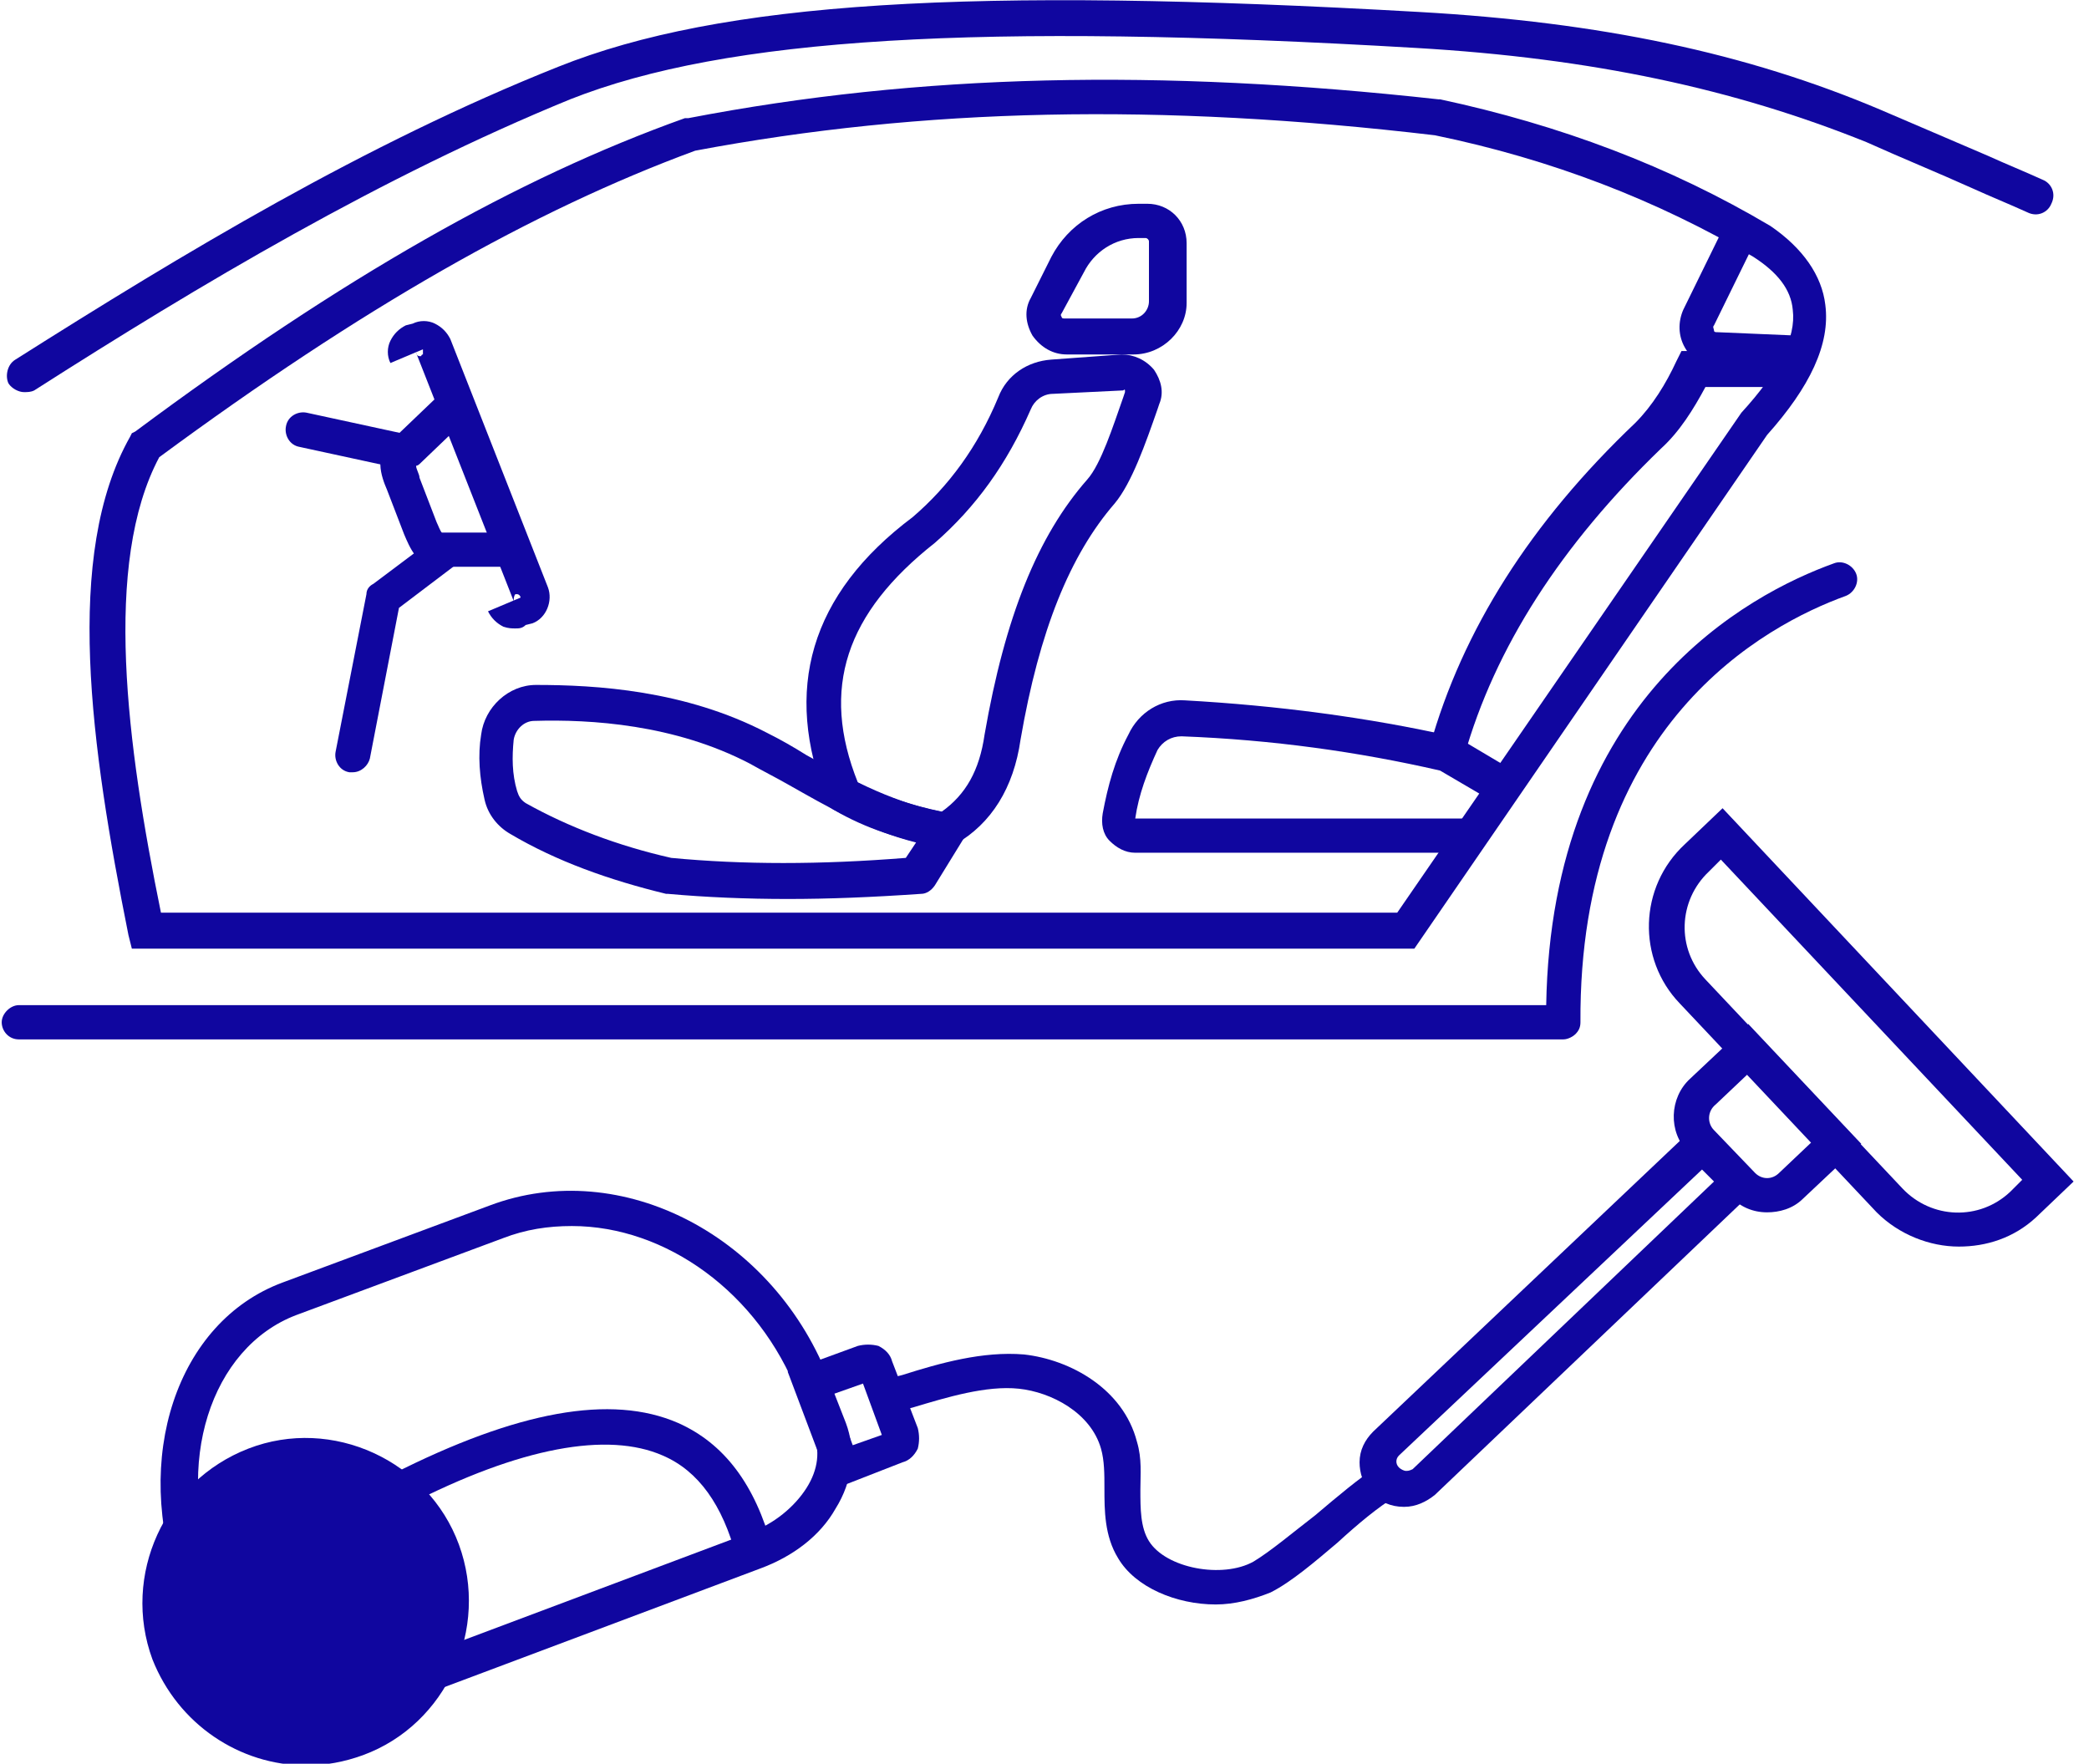<?xml version="1.0" encoding="utf-8"?>
<!-- Generator: Adobe Illustrator 23.0.0, SVG Export Plug-In . SVG Version: 6.00 Build 0)  -->
<svg version="1.1" id="Layer_1" xmlns="http://www.w3.org/2000/svg" xmlns:xlink="http://www.w3.org/1999/xlink" x="0px" y="0px"
	 viewBox="0 0 122 103" style="enable-background:new 0 0 122 103;" xml:space="preserve">
<style type="text/css">
	.st0{fill:#10069F;}
</style>
<g>
	<g>
		<g>
			<g>
				<g>
					<path class="st0" d="M82.6,55.4H7.7l-0.2-0.8c-2.2-11-3.8-22.2,0.1-29.1l0.1-0.2l0.2-0.1C20,16.2,30.2,10.4,40,6.9h0.2
						C53.7,4.3,67.7,4,84,5.8h0.1c7,1.5,13.4,3.9,19.3,7.4c1.9,1.3,3,2.9,3.2,4.6c0.3,2.3-0.9,4.8-3.4,7.6L82.6,55.4z M9.4,53.3
						h72.2l20.1-29.2c2.2-2.4,3.2-4.4,3-6c-0.1-1.2-0.9-2.2-2.3-3.1c-5.6-3.3-11.8-5.7-18.6-7.1C67.7,6,53.9,6.3,40.6,8.8
						C31.1,12.3,21.1,18,9.3,26.7C6,32.9,7.4,43.5,9.4,53.3z"/>
				</g>
			</g>
			<g>
				<g>
					<path class="st0" d="M46,52.5c-2.4,0-4.8-0.1-7-0.3h-0.1c-3.3-0.8-6.4-1.9-9.1-3.5c-0.7-0.4-1.3-1.1-1.5-2
						c-0.3-1.3-0.4-2.6-0.2-3.8l0,0c0.2-1.6,1.6-2.9,3.2-2.9c3.5,0,8.7,0.3,13.5,2.8c0.8,0.4,1.5,0.8,2.3,1.3
						c2.7,1.5,5.3,2.9,8.4,3.4c0.3,0.1,0.6,0.3,0.8,0.6c0.1,0.3,0.1,0.7-0.1,1l-1.6,2.6c-0.2,0.3-0.5,0.5-0.8,0.5
						C50.9,52.4,48.4,52.5,46,52.5z M39.2,50.1c4.2,0.4,8.7,0.4,13.7,0l0.6-0.9c-2.8-0.7-5.2-2.1-7.5-3.4c-0.7-0.4-1.5-0.8-2.2-1.2
						c-4.4-2.3-9.3-2.6-12.6-2.5c-0.6,0-1.1,0.5-1.2,1.1l0,0c-0.1,1-0.1,2,0.2,3c0.1,0.3,0.2,0.5,0.5,0.7
						C33.2,48.3,36.1,49.4,39.2,50.1z"/>
				</g>
			</g>
			<g>
				<g>
					<path class="st0" d="M55.4,49.6L55,49.5c-2.5-0.5-4.4-1.1-6.3-2.2l-0.3-0.2l-0.1-0.3c-2.6-6.5-1-12.1,5-16.6
						c2.1-1.8,3.8-4.1,5-7c0.5-1.3,1.7-2.1,3.1-2.2l4.1-0.3c0.7,0,1.4,0.3,1.9,0.9c0.4,0.6,0.6,1.3,0.3,2l-0.1,0.3
						c-0.7,2-1.5,4.3-2.5,5.5c-2.6,3-4.4,7.4-5.5,13.8c-0.4,2.8-1.7,4.9-3.8,6.1L55.4,49.6z M50.1,45.7c1.5,0.8,3,1.3,4.9,1.7
						c1.4-1,2.2-2.4,2.5-4.5c1.2-6.9,3.1-11.6,6-14.9c0.8-0.9,1.5-3.1,2.1-4.8l0.1-0.3v-0.1c0-0.1-0.1,0-0.1,0L61.5,23
						c-0.6,0-1.1,0.4-1.3,0.9c-1.4,3.2-3.2,5.7-5.6,7.8C49.4,35.8,47.9,40.2,50.1,45.7z"/>
				</g>
			</g>
			<g>
				<g>
					<path class="st0" d="M66.2,20.7h-3.9c-0.8,0-1.5-0.4-2-1.1c-0.4-0.7-0.5-1.5-0.1-2.2l1.2-2.4c1-1.9,2.9-3.1,5.1-3.1H67
						c1.3,0,2.3,1,2.3,2.3v3.5C69.3,19.3,67.9,20.7,66.2,20.7z M66.5,13.9c-1.4,0-2.6,0.8-3.2,2L62,18.3c-0.1,0.1,0,0.2,0,0.2
						c0,0.1,0.1,0.1,0.2,0.1h3.9c0.6,0,1-0.5,1-1v-3.5c0-0.1-0.1-0.2-0.2-0.2C66.9,13.9,66.5,13.9,66.5,13.9z"/>
				</g>
			</g>
			<g>
				<path class="st0" d="M105,21.7l-4.7-0.2c-0.8,0-1.5-0.5-1.9-1.2s-0.4-1.5-0.1-2.2l2.5-5.1l1.8,0.9l-2.5,5.1
					c-0.1,0.1,0,0.2,0,0.3c0,0.1,0.1,0.1,0.2,0.1l4.7,0.2V21.7z"/>
			</g>
			<g>
				<path class="st0" d="M86,49.8H66.3c-0.6,0-1.1-0.3-1.5-0.7s-0.5-1-0.4-1.6c0.3-1.6,0.7-3.1,1.5-4.6c0.6-1.3,1.9-2.1,3.3-2
					c5.4,0.3,10.7,1,15.6,2.1H85l3.2,1.9L87,46.7L84.1,45c-4.8-1.1-9.8-1.8-15.1-2c-0.6,0-1.1,0.3-1.4,0.8c-0.6,1.3-1.1,2.6-1.3,4
					H86V49.8z"/>
			</g>
			<g>
				<path class="st0" d="M85.5,44.2l-2-0.6c1.9-6.8,5.9-13.1,12-18.9c1-1,1.8-2.3,2.4-3.6l0.3-0.6h6.5v2.1h-5.1
					c-0.7,1.3-1.5,2.6-2.6,3.6C91.2,31.8,87.3,37.8,85.5,44.2z"/>
			</g>
			<g>
				<path class="st0" d="M25.7,33.2c-1.3,0-1.8-1.3-2.1-2l-1-2.6c-0.3-0.7-0.9-2.2,0.5-3.1l2.3-2.2c0.4-0.4,1.1-0.4,1.5,0
					s0.4,1.1,0,1.5l-2.4,2.3c0,0-0.1,0.1-0.2,0.1c0,0.2,0.2,0.5,0.2,0.7l1,2.6c0.1,0.2,0.2,0.5,0.3,0.6c0.1,0,0.1,0,0.2,0h3.3
					c0.6,0,1,0.5,1,1c0,0.6-0.5,1-1,1l0,0h-3.2C26,33.2,25.8,33.2,25.7,33.2z"/>
			</g>
			<g>
				<path class="st0" d="M20.6,45.1c-0.1,0-0.1,0-0.2,0c-0.6-0.1-0.9-0.7-0.8-1.2l1.8-9.2c0-0.3,0.2-0.5,0.4-0.6l3.6-2.7
					c0.5-0.3,1.1-0.2,1.4,0.2c0.3,0.5,0.2,1.1-0.2,1.4l-3.3,2.5l-1.7,8.8C21.5,44.7,21.1,45.1,20.6,45.1z"/>
			</g>
			<g>
				<path class="st0" d="M1.4,22.9c-0.3,0-0.7-0.2-0.9-0.5C0.3,22,0.4,21.3,0.9,21c9.8-6.2,20.4-12.6,31.7-17.1
					c9.5-3.8,24-4.7,50.3-3.2c10.6,0.6,19.1,2.4,26.9,5.7c2.1,0.9,4.2,1.8,6.3,2.7c1.1,0.5,2.1,0.9,3.2,1.4c0.5,0.2,0.8,0.8,0.5,1.4
					c-0.2,0.5-0.8,0.8-1.4,0.5c-1.1-0.5-2.1-0.9-3.2-1.4c-2-0.9-4.2-1.8-6.2-2.7c-7.7-3.1-16-4.9-26.3-5.5
					c-25.5-1.5-40.3-0.6-49.4,3c-11,4.5-21.6,10.8-31.3,17C1.8,22.9,1.6,22.9,1.4,22.9z"/>
			</g>
			<g>
				<path class="st0" d="M91.3,60.7H1.1c-0.6,0-1-0.5-1-1s0.5-1,1-1h89.2c0.3-17.9,11.8-24,16.8-25.8c0.5-0.2,1.1,0.1,1.3,0.6
					c0.2,0.5-0.1,1.1-0.6,1.3c-4.7,1.7-15.6,7.5-15.5,24.9c0,0.3-0.1,0.5-0.3,0.7C91.9,60.5,91.6,60.7,91.3,60.7z"/>
			</g>
			<g>
				<path class="st0" d="M23.7,27.4c-0.1,0-0.2,0-0.2,0l-6-1.3c-0.6-0.1-0.9-0.7-0.8-1.2c0.1-0.6,0.7-0.9,1.2-0.8l6,1.3
					c0.6,0.1,0.9,0.7,0.8,1.2C24.6,27,24.2,27.4,23.7,27.4z"/>
			</g>
			<g>
				<path class="st0" d="M30.1,36.7c-0.2,0-0.4,0-0.7-0.1c-0.4-0.2-0.7-0.5-0.9-0.9l1.9-0.8c0-0.1-0.1-0.2-0.2-0.2h-0.1
					C30,34.8,30,35,30,35.1l-5.7-14.5c0,0.1,0.1,0.2,0.2,0.2h0.1c0,0,0-0.1,0.1-0.1c0-0.1,0-0.2,0-0.3l-1.9,0.8
					c-0.2-0.4-0.2-0.9,0-1.3s0.5-0.7,0.9-0.9l0.4-0.1c0.4-0.2,0.9-0.2,1.3,0s0.7,0.5,0.9,0.9L32,34.3c0.3,0.8-0.1,1.8-0.9,2.1
					l-0.4,0.1C30.5,36.7,30.3,36.7,30.1,36.7z"/>
			</g>
		</g>
		<g>
			<g>
				<g>
					<path class="st0" d="M17.8,100.9c-0.6,0-1.1-0.1-1.7-0.2c-1.8-0.4-3.1-1.3-3.6-2.7l-2-5.2c-2.8-7.6-0.2-15.6,6-17.9l12.1-4.5
						c7.7-2.9,16.7,1.8,19.9,10.4l0.9,2.3c0.6,1.6,0.4,3.4-0.6,5c-0.9,1.6-2.5,2.8-4.4,3.5l-22.9,8.6
						C20.3,100.7,19,100.9,17.8,100.9z M33.4,71.6c-1.4,0-2.7,0.2-4,0.7l-12.1,4.5c-5,1.9-7.2,8.7-4.7,15.2l2,5.2
						c0.4,0.9,1.5,1.3,2.1,1.4c1.2,0.3,2.8,0.1,4.2-0.5l22.9-8.6c1.4-0.5,2.6-1.5,3.3-2.6s0.8-2.2,0.4-3.2l0,0l-0.9-2.3
						C44.3,75.5,38.9,71.6,33.4,71.6z"/>
				</g>
			</g>
			<ellipse class="st0" cx="17.9" cy="93.6" rx="8.5" ry="8.5"/>
			<g>
				<g>
					<path class="st0" d="M17.9,103.1c-3.9,0-7.5-2.4-9-6.2C7.1,92,9.6,86.5,14.5,84.6s10.5,0.7,12.3,5.6l0,0
						c1.8,4.9-0.7,10.5-5.6,12.3C20.1,102.9,19,103.1,17.9,103.1z M17.9,86.1c-0.9,0-1.8,0.2-2.6,0.5c-3.9,1.5-5.8,5.8-4.4,9.6
						c1.5,3.9,5.8,5.8,9.6,4.4c3.9-1.5,5.8-5.8,4.4-9.6C23.8,87.9,20.9,86.1,17.9,86.1z"/>
				</g>
			</g>
			<g>
				<g>
					<path class="st0" d="M17.9,98.6c-0.7,0-1.4-0.2-2.1-0.5c-1.2-0.6-2.1-1.5-2.6-2.8c-1-2.6,0.3-5.5,2.9-6.4
						c2.6-1,5.5,0.3,6.4,2.9c0.5,1.2,0.4,2.6-0.1,3.8c-0.6,1.2-1.5,2.1-2.8,2.6C19.1,98.4,18.5,98.6,17.9,98.6z M17.9,90.6
						c-0.3,0-0.7,0.1-1,0.2l0,0c-1.5,0.6-2.3,2.3-1.7,3.8c0.3,0.7,0.8,1.3,1.5,1.6c0.7,0.3,1.5,0.4,2.2,0.1s1.3-0.8,1.6-1.5
						c0.3-0.7,0.4-1.5,0.1-2.2C20.2,91.4,19.1,90.6,17.9,90.6z"/>
				</g>
			</g>
			<g>
				<path class="st0" d="M43,90.9c-0.8-3-2.2-5-4.3-5.9c-3.2-1.4-8.3-0.5-14.9,2.9l-0.9-1.8c7.3-3.7,12.8-4.7,16.7-3
					c2.7,1.2,4.5,3.6,5.5,7.3L43,90.9z"/>
			</g>
			<g>
				<g>
					<path class="st0" d="M48.6,87L46,80.1l4.1-1.5c0.4-0.1,0.8-0.1,1.2,0c0.4,0.2,0.7,0.5,0.8,0.9l1.5,3.9c0.1,0.4,0.1,0.8,0,1.2
						c-0.2,0.4-0.5,0.7-0.9,0.8L48.6,87z M48.7,81.4l1.1,3l1.7-0.6l-1.1-3L48.7,81.4z"/>
				</g>
			</g>
			<g>
				<g>
					<path class="st0" d="M114.4,72.8c-1.7,0-3.5-0.7-4.8-2L98.1,58.6c-2.5-2.6-2.4-6.8,0.3-9.3l2.2-2.1L121.1,69l-2.2,2.1
						C117.6,72.3,116,72.8,114.4,72.8z M100.5,50.2l-0.7,0.7c-1.8,1.7-1.9,4.5-0.2,6.3l11.5,12.2c1.7,1.8,4.5,1.9,6.3,0.2l0.7-0.7
						L100.5,50.2z"/>
				</g>
			</g>
			<g>
				<g>
					<path class="st0" d="M103.2,70.8c-0.8,0-1.6-0.3-2.2-1l-2.4-2.5c-1.2-1.2-1.1-3.2,0.1-4.3l3.4-3.2l6.6,7l-3.4,3.2
						C104.7,70.6,103.9,70.8,103.2,70.8z M100.1,66l2.4,2.5c0.4,0.4,1,0.4,1.4,0l1.9-1.8l-3.7-4l-1.9,1.8
						C99.7,64.9,99.7,65.6,100.1,66L100.1,66z"/>
				</g>
			</g>
			<g>
				<g>
					<path class="st0" d="M82,88L82,88c-0.8,0-1.4-0.3-1.9-0.8s-0.7-1.2-0.7-1.8c0-0.7,0.3-1.3,0.8-1.8l19.2-18.2l3.5,3.7L83.8,87.3
						C83.3,87.7,82.7,88,82,88z M99.4,68.3L81.7,85c-0.2,0.2-0.2,0.5,0,0.7l0,0c0.1,0.1,0.3,0.2,0.4,0.2s0.2,0,0.4-0.1L100.1,69
						L99.4,68.3z"/>
				</g>
			</g>
			<g>
				<path class="st0" d="M71,93.7c-2.3,0-4.7-1-5.7-2.7c-0.8-1.3-0.8-2.8-0.8-4.1c0-0.8,0-1.6-0.2-2.3c-0.6-2.1-2.9-3.3-4.8-3.5
					c-1.9-0.2-4.2,0.5-6.2,1.1c-0.4,0.1-0.8,0.2-1.2,0.4l-0.6-2c0.4-0.1,0.8-0.2,1.2-0.3c2.2-0.7,4.7-1.4,7.1-1.2
					c2.7,0.3,5.8,2,6.6,5.1c0.3,1,0.2,1.9,0.2,2.8c0,1.1,0,2.2,0.5,3c1,1.6,4.3,2.2,6.1,1.2c1-0.6,2.3-1.7,3.6-2.7
					c1.3-1.1,2.6-2.2,3.7-2.9l1,1.8c-1,0.6-2.2,1.6-3.4,2.7c-1.3,1.1-2.7,2.3-3.9,2.9C73.2,93.4,72.1,93.7,71,93.7z"/>
			</g>
		</g>
	</g>
</g>
</svg>
